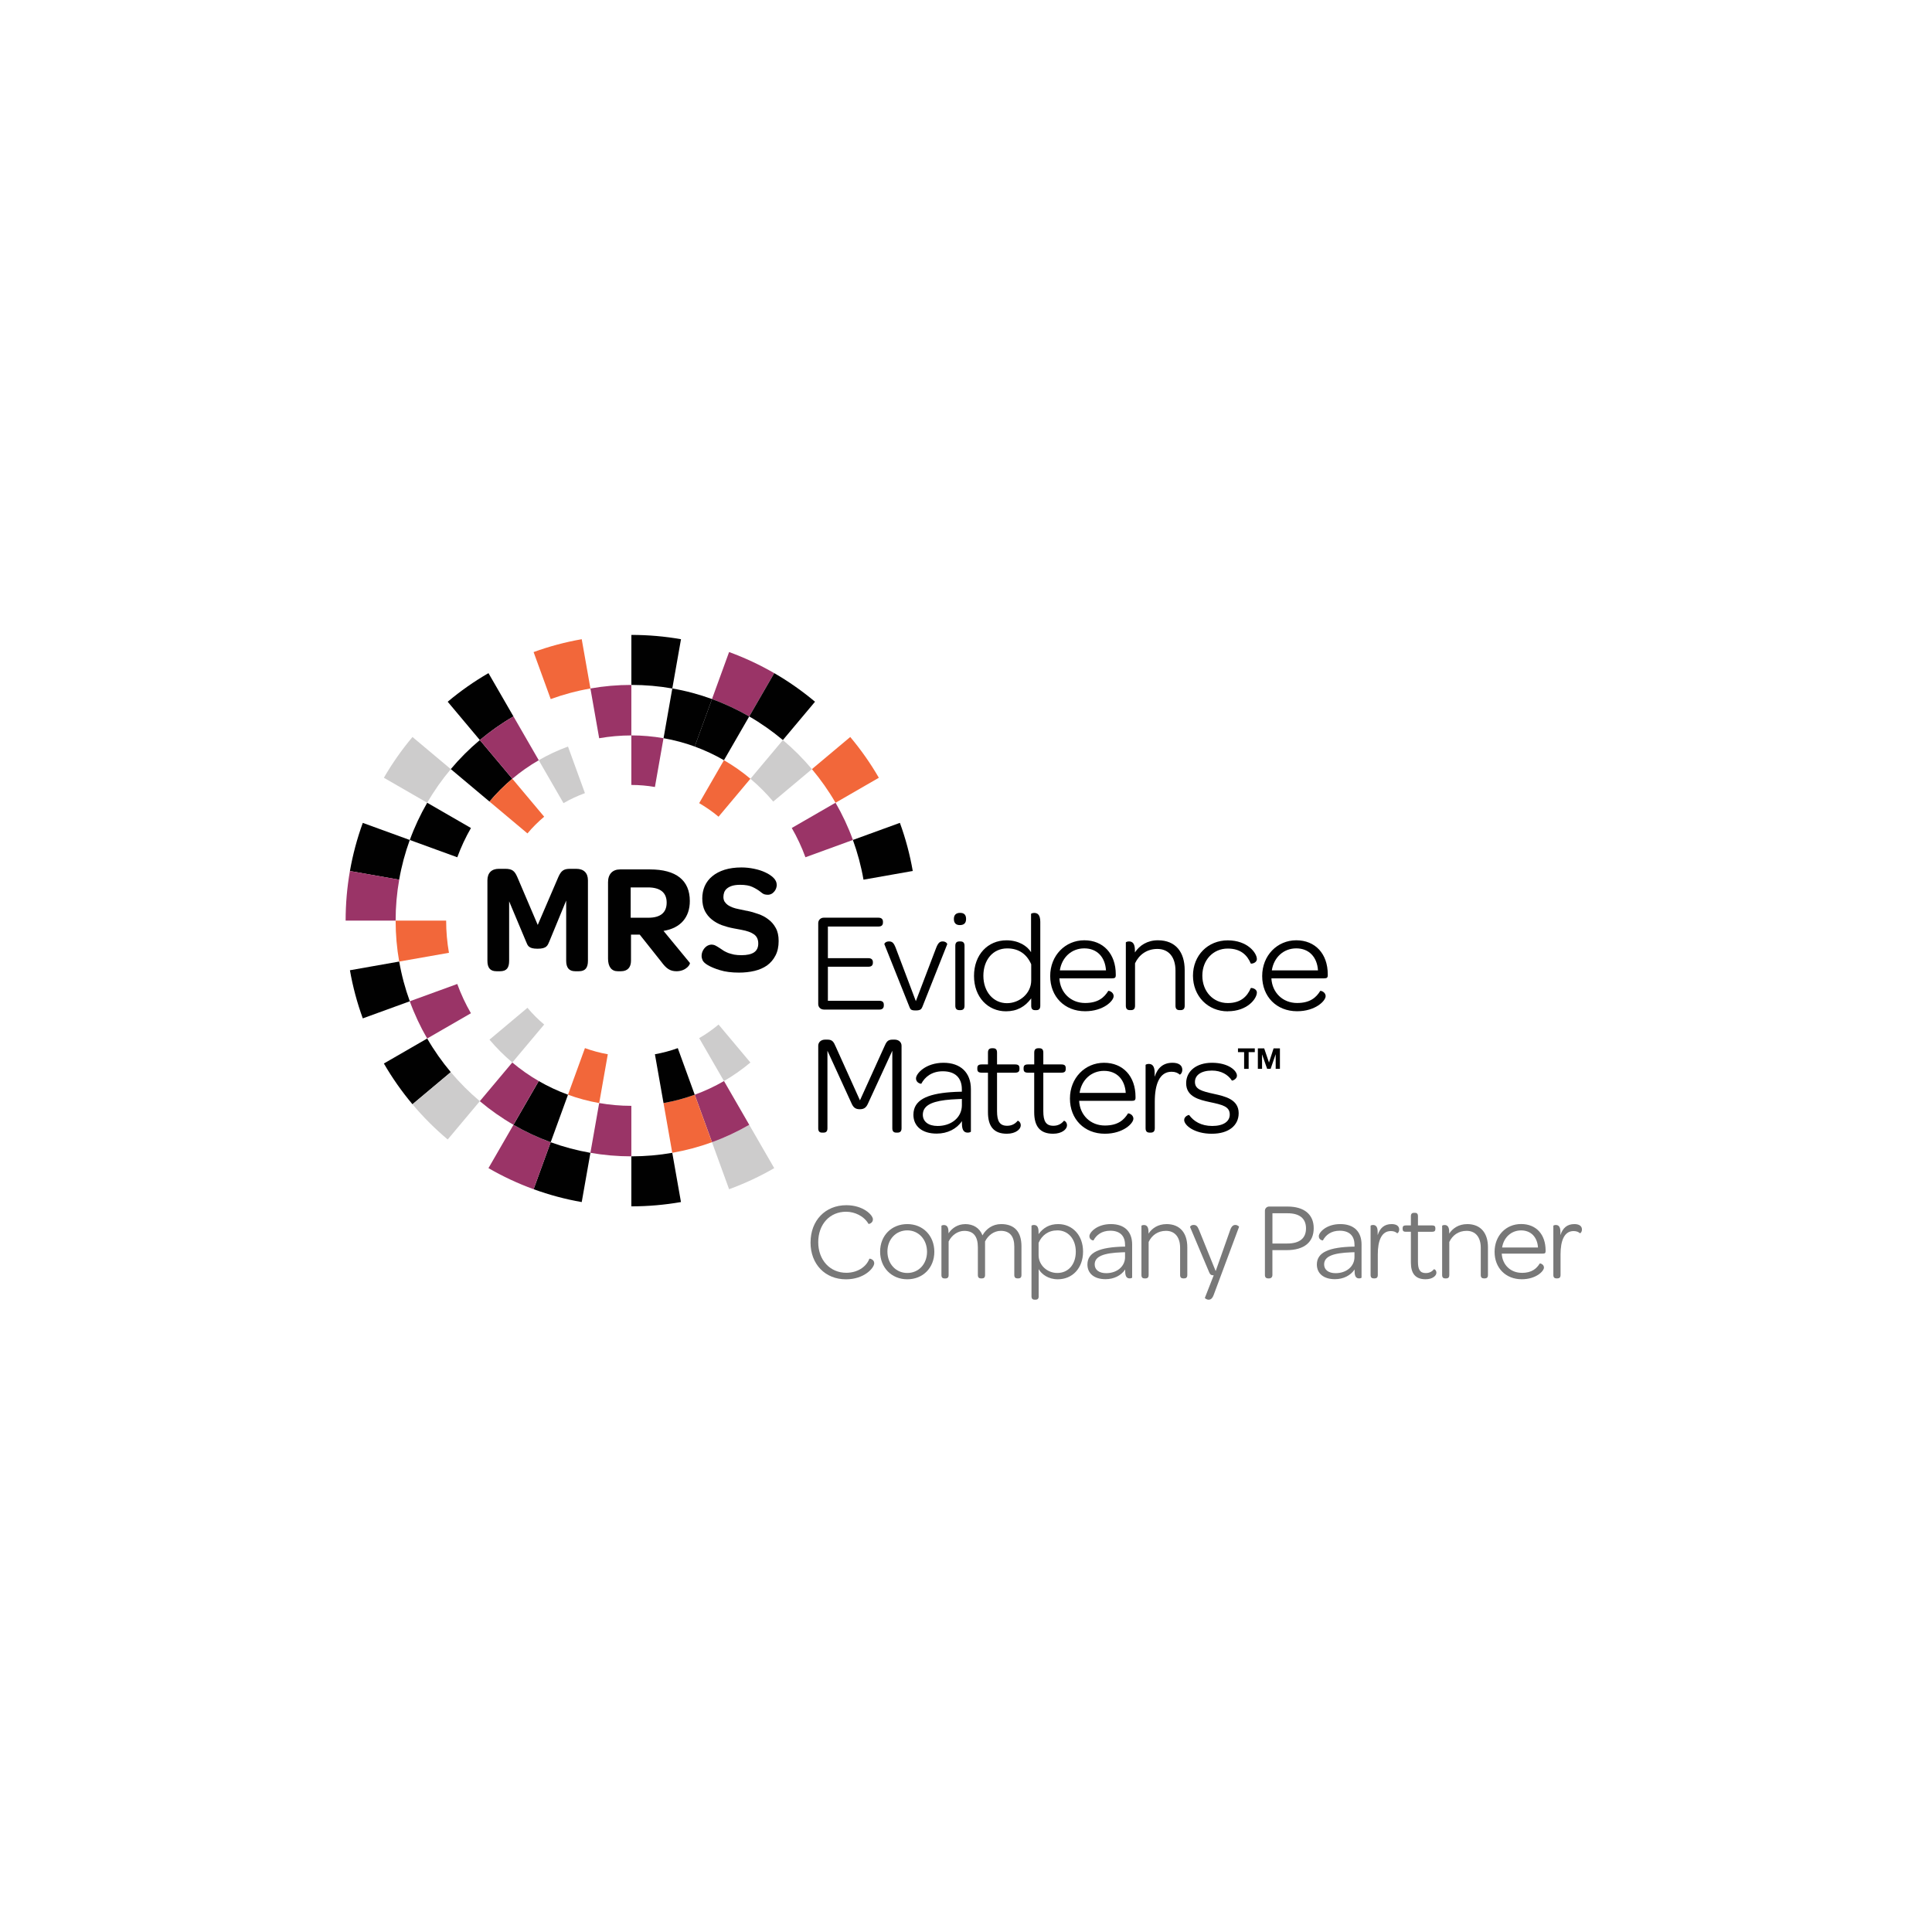 <?xml version="1.0" encoding="UTF-8"?><svg id="Layer_2" xmlns="http://www.w3.org/2000/svg" viewBox="0 0 606.61 606.61"><defs><style>.cls-1,.cls-2{fill:#010101;}.cls-3{fill:#f2673a;}.cls-4{fill:#fff;}.cls-5{fill:#9a3467;}.cls-6{fill:#cdcccc;}.cls-7{fill:#787878;}.cls-2{fill-rule:evenodd;}</style></defs><rect class="cls-4" width="606.61" height="606.61"/><path class="cls-3" d="m185.38,216.16l-2.73-15.46c-5.21.91-10.26,2.27-15.11,4.04l5.37,14.76c4.01-1.46,8.17-2.58,12.47-3.33Z"/><path class="cls-1" d="m161.22,224.95l-7.85-13.6c-4.53,2.62-8.81,5.63-12.8,8.98l10.09,12.03c3.29-2.76,6.82-5.25,10.56-7.41Z"/><path class="cls-1" d="m128.67,263.74l-14.76-5.37c-1.77,4.86-3.13,9.91-4.04,15.11l15.46,2.73c.75-4.29,1.87-8.46,3.33-12.47Z"/><path class="cls-5" d="m125.33,276.2l-15.46-2.73c-.89,5.06-1.35,10.27-1.35,15.58h15.7c0-4.38.38-8.68,1.12-12.85Z"/><path class="cls-6" d="m141.54,241.49l-12.03-10.09c-3.35,3.99-6.36,8.27-8.98,12.8l13.6,7.85c2.16-3.74,4.65-7.27,7.41-10.56Z"/><path class="cls-1" d="m271.13,276.2l15.46-2.73c-.91-5.2-2.27-10.26-4.04-15.11l-14.76,5.37c1.46,4.01,2.58,8.17,3.33,12.47Z"/><path class="cls-3" d="m262.34,252.05l13.6-7.85c-2.62-4.53-5.63-8.81-8.98-12.8l-12.03,10.09c2.76,3.29,5.25,6.82,7.41,10.56Z"/><path class="cls-1" d="m211.09,216.16l2.73-15.46c-5.06-.89-10.27-1.35-15.58-1.35v15.7c4.38,0,8.68.38,12.85,1.12Z"/><path class="cls-5" d="m235.24,224.95l7.85-13.6c-4.49-2.6-9.23-4.82-14.17-6.62l-5.37,14.76c4.08,1.48,7.99,3.32,11.69,5.46Z"/><path class="cls-1" d="m245.81,232.36l10.09-12.03c-3.99-3.35-8.27-6.36-12.8-8.98l-7.85,13.6c3.74,2.16,7.27,4.65,10.56,7.41Z"/><path class="cls-6" d="m223.55,358.63l5.37,14.76c4.94-1.8,9.68-4.02,14.17-6.62l-7.85-13.6c-3.71,2.14-7.61,3.98-11.69,5.46Z"/><path class="cls-1" d="m198.23,363.07v15.7c5.31,0,10.52-.47,15.58-1.35l-2.73-15.46c-4.17.73-8.47,1.11-12.85,1.11Z"/><path class="cls-1" d="m134.13,326.07l-13.6,7.85c2.62,4.53,5.63,8.81,8.98,12.8l12.03-10.09c-2.76-3.29-5.25-6.82-7.41-10.56Z"/><path class="cls-1" d="m125.33,301.91l-15.46,2.73c.91,5.2,2.27,10.26,4.04,15.11l14.76-5.37c-1.46-4.01-2.58-8.17-3.33-12.47Z"/><path class="cls-6" d="m141.54,336.63l-12.03,10.09c3.36,4,7.06,7.7,11.06,11.06l10.09-12.03c-3.3-2.77-6.35-5.82-9.12-9.12Z"/><path class="cls-1" d="m172.91,358.63l-5.37,14.76c4.86,1.77,9.91,3.13,15.11,4.04l2.73-15.46c-4.29-.75-8.46-1.87-12.47-3.33Z"/><path class="cls-5" d="m161.22,353.17l-7.85,13.6c4.49,2.6,9.23,4.82,14.17,6.62l5.37-14.76c-4.08-1.48-7.99-3.32-11.69-5.46Z"/><path class="cls-1" d="m160.86,244.51l-10.2-12.15c-3.3,2.77-6.35,5.82-9.12,9.12l12.15,10.2c2.18-2.59,4.58-4.99,7.17-7.17Z"/><path class="cls-3" d="m140.08,289.06h0s-15.86,0-15.86,0h0c0,4.39.38,8.68,1.12,12.85l15.62-2.75c-.57-3.28-.88-6.65-.88-10.1Z"/><path class="cls-1" d="m147.87,259.98l-13.74-7.93c-2.14,3.71-3.98,7.61-5.46,11.69l14.91,5.43c1.17-3.2,2.61-6.27,4.29-9.19Z"/><path class="cls-5" d="m169.15,238.69l-7.93-13.74c-3.74,2.16-7.27,4.65-10.56,7.41l10.2,12.15c2.58-2.17,5.36-4.12,8.3-5.82Z"/><path class="cls-5" d="m252.89,269.16l14.91-5.43c-1.48-4.08-3.32-7.99-5.46-11.69l-13.74,7.93c1.68,2.91,3.12,5.98,4.29,9.19Z"/><path class="cls-6" d="m242.78,251.68l12.15-10.19c-2.77-3.3-5.82-6.35-9.12-9.12l-10.19,12.15c2.59,2.18,4.99,4.58,7.17,7.17Z"/><path class="cls-5" d="m198.23,230.91v-15.86c-4.38,0-8.68.38-12.85,1.12l2.75,15.62c3.28-.57,6.65-.88,10.1-.88Z"/><path class="cls-1" d="m218.13,234.4l5.43-14.91c-4.01-1.46-8.17-2.58-12.47-3.33l-2.75,15.62c3.37.59,6.65,1.47,9.8,2.62Z"/><path class="cls-1" d="m227.31,238.69l7.93-13.74c-3.71-2.14-7.61-3.98-11.69-5.46l-5.43,14.91c3.2,1.17,6.27,2.61,9.19,4.29Z"/><path class="cls-5" d="m218.13,343.72l5.43,14.91c4.08-1.48,7.99-3.32,11.69-5.46l-7.93-13.74c-2.91,1.68-5.98,3.12-9.19,4.29Z"/><path class="cls-5" d="m143.57,308.95l-14.91,5.43c1.48,4.08,3.32,7.99,5.46,11.69l13.74-7.93c-1.68-2.91-3.12-5.98-4.29-9.19Z"/><path class="cls-1" d="m169.15,339.43l-7.93,13.74c3.71,2.14,7.62,3.98,11.69,5.46l5.43-14.91c-3.2-1.17-6.27-2.61-9.19-4.29Z"/><path class="cls-5" d="m160.85,333.6l-10.2,12.15c3.29,2.76,6.82,5.25,10.56,7.41l7.93-13.74c-2.94-1.7-5.71-3.65-8.3-5.82Z"/><path class="cls-3" d="m208.33,346.34l2.75,15.62c4.29-.75,8.46-1.87,12.47-3.33l-5.43-14.91c-3.15,1.15-6.42,2.03-9.8,2.62Z"/><path class="cls-5" d="m188.13,346.34l-2.75,15.62c4.18.73,8.47,1.11,12.85,1.11v-15.86c-3.44,0-6.82-.3-10.1-.88Z"/><path class="cls-6" d="m183.66,249.03l-5.32-14.63c-3.2,1.17-6.27,2.61-9.19,4.29l7.78,13.48c2.13-1.23,4.38-2.29,6.73-3.14Z"/><path class="cls-3" d="m170.86,256.43l-10-11.92c-2.59,2.18-4.99,4.58-7.17,7.17l11.92,10c1.59-1.9,3.35-3.65,5.25-5.25Z"/><path class="cls-3" d="m225.61,256.43l10-11.92c-2.58-2.17-5.36-4.12-8.3-5.82l-7.78,13.48c2.15,1.25,4.18,2.67,6.08,4.26Z"/><path class="cls-5" d="m205.63,247.11l2.7-15.33c-3.28-.57-6.65-.88-10.1-.88h0v15.56c2.52,0,4.99.22,7.4.64Z"/><path class="cls-6" d="m219.53,325.95l7.78,13.48c2.94-1.7,5.71-3.65,8.3-5.82l-10-11.92c-1.89,1.59-3.92,3.02-6.08,4.26Z"/><path class="cls-3" d="m183.66,329.09l-5.32,14.63c3.15,1.15,6.42,2.03,9.8,2.62l2.7-15.33c-2.47-.43-4.87-1.08-7.17-1.92Z"/><path class="cls-6" d="m165.61,316.43l-11.92,10c2.18,2.59,4.58,4.99,7.17,7.17l10-11.92c-1.9-1.59-3.66-3.35-5.25-5.25Z"/><path class="cls-1" d="m205.63,331.01l2.7,15.33c3.37-.59,6.65-1.47,9.8-2.62l-5.32-14.63c-2.3.84-4.7,1.48-7.17,1.92Z"/><path class="cls-1" d="m155.88,304.95h1.13c2.11,0,2.85-1.13,2.85-3.29v-18.66l5.3,12.62c.54,1.28.74,2.26,3.63,2.26s3.14-1.03,3.68-2.26l5.3-12.86v18.9c0,2.16.88,3.29,2.85,3.29h1.13c2.06,0,2.85-1.13,2.85-3.29v-25.24c0-2.36-1.33-3.63-3.68-3.63h-1.92c-2.01,0-2.8.59-3.68,2.55l-6.48,15.07-6.43-15.07c-.83-1.87-1.57-2.55-3.78-2.55h-2.01c-2.26,0-3.58,1.28-3.58,3.63v25.24c0,2.16.83,3.29,2.85,3.29h0Z"/><path class="cls-2" d="m198.02,288.16v-9.53h5.41c3.93,0,5.89,1.67,5.89,4.76s-1.87,4.76-5.75,4.76h-5.55Zm10.32,4.12c5.4-.88,8.25-4.32,8.25-9.38,0-6.48-4.27-9.92-12.52-9.92h-9.38c-2.36,0-3.78,1.47-3.78,4.03v23.96c0,2.55,1.08,3.98,3.04,3.98h1.03c2.06,0,3.14-1.23,3.14-3.29v-8.2h2.75l6.78,8.54c1.52,2.06,2.7,2.95,4.76,2.95,3.09,0,4.47-2.31,4.17-2.65l-8.25-10.02h0Z"/><path class="cls-1" d="m234.49,285.96c1.18.24,2.36.57,3.54,1,1.18.39,2.24.95,3.18,1.68.97.7,1.75,1.6,2.36,2.72.61,1.09.91,2.45.91,4.09,0,1.79-.33,3.31-1,4.58-.64,1.24-1.51,2.27-2.63,3.09-1.12.79-2.44,1.36-3.95,1.72-1.51.36-3.13.54-4.86.54-2.36,0-4.36-.26-5.99-.77-1.6-.48-2.9-1.03-3.9-1.63-.79-.48-1.3-.97-1.54-1.45-.21-.48-.32-.94-.32-1.36,0-.7.18-1.35.55-1.95.27-.45.62-.83,1.04-1.13.45-.3.94-.47,1.45-.5.51,0,.97.11,1.36.32.39.21.85.48,1.36.82.39.27.8.54,1.23.82.42.24.89.47,1.41.68.55.18,1.15.35,1.82.5.66.12,1.44.18,2.31.18,1.72,0,3.02-.29,3.9-.86.91-.6,1.36-1.54,1.36-2.81s-.44-2.22-1.32-2.86c-.88-.64-2.22-1.12-4.04-1.45l-2.41-.45c-1.27-.24-2.5-.58-3.68-1-1.18-.45-2.22-1.04-3.13-1.77-.91-.73-1.63-1.62-2.18-2.68-.54-1.09-.82-2.41-.82-3.95,0-1.39.26-2.68.77-3.86.54-1.21,1.33-2.24,2.36-3.09,1.06-.88,2.35-1.56,3.86-2.04,1.54-.48,3.31-.73,5.31-.73,1.33,0,2.65.14,3.95.41,1.33.27,2.51.65,3.54,1.14,1.06.48,1.92,1.06,2.59,1.72.67.67,1,1.41,1,2.22,0,.48-.12.97-.36,1.45-.21.42-.53.8-.95,1.14-.39.3-.86.47-1.41.5-.48,0-.91-.06-1.27-.18-.33-.15-.7-.39-1.09-.73-.73-.58-1.57-1.09-2.54-1.54-.94-.45-2.22-.68-3.86-.68-1,0-1.85.11-2.54.32-.67.21-1.21.5-1.63.86-.39.33-.68.74-.86,1.23-.15.45-.23.92-.23,1.41,0,.54.12,1.03.36,1.45.27.42.62.79,1.04,1.09.45.3.97.56,1.54.77.57.21,1.2.38,1.86.5l2.54.54h0Z"/><path class="cls-7" d="m254.5,390.09c0-6.86,4.61-11.68,11.23-11.68,5.37,0,8.35,3.12,8.35,4.44,0,1.21-1.32,1.53-1.39,1.42-1.42-2.46-4.33-3.81-7.04-3.81-5.13,0-8.74,3.95-8.74,9.57s3.71,9.6,8.81,9.6c3.33,0,6.21-1.7,7.24-4.4.04-.14,1.53.17,1.53,1.39,0,1.46-3.09,5.06-8.87,5.06-6.55,0-11.13-4.75-11.13-11.58h0Z"/><path class="cls-7" d="m276.34,392.97c0-4.99,3.57-8.63,8.53-8.63s8.49,3.68,8.49,8.7-3.57,8.63-8.49,8.63-8.53-3.67-8.53-8.7h0Zm14.73.07c0-3.85-2.63-6.73-6.2-6.73s-6.24,2.81-6.24,6.66,2.67,6.72,6.24,6.72,6.2-2.81,6.2-6.66h0Z"/><path class="cls-7" d="m303,384.34c2.6,0,4.58,1.21,5.48,3.54,1.11-1.98,3.12-3.54,5.86-3.54,4.16,0,6.38,2.39,6.38,6.97v9.01c0,.83-.41,1.07-1,1.07h-.24c-.59,0-1.01-.24-1.01-1.07v-8.87c0-3.29-1.42-4.99-4.26-4.99-2.04,0-3.95,1.35-4.92,3.33v10.54c0,.83-.42,1.07-1.01,1.07h-.24c-.59,0-1.01-.24-1.01-1.07v-8.7c0-3.47-1.42-5.16-4.26-5.16-2.05,0-3.95,1.35-4.92,3.33v10.54c0,.83-.42,1.07-1.01,1.07h-.24c-.59,0-1.01-.24-1.01-1.07v-15.46c0-.07.35-.24.76-.24.76,0,1.46.38,1.46,2.18v.42c1.14-1.7,2.98-2.88,5.2-2.88h0Z"/><path class="cls-7" d="m326.13,407.01c0,.83-.42,1.07-1.01,1.07h-.24c-.59,0-1.01-.24-1.01-1.07v-22.15c0-.07.35-.24.76-.24.76,0,1.46.38,1.46,2.18v.69c1.49-2.01,3.43-3.15,6.17-3.15,4.37,0,7.8,3.4,7.8,8.63s-3.36,8.7-7.94,8.7c-2.95,0-5.06-1.56-6-3.19v8.53h0Zm-.03-12.9c0,3.15,2.74,5.58,5.86,5.58,3.5,0,5.82-2.7,5.82-6.69s-2.43-6.69-5.75-6.69c-2.88,0-4.89,1.53-5.93,3.92v3.88h0Z"/><path class="cls-7" d="m353.24,390.82c0-2.84-1.66-4.4-4.64-4.4-2.67,0-4.37,1.35-5.27,3.05,0,.03-1.28-.1-1.28-1.32s2.36-3.81,6.73-3.81,6.69,2.43,6.69,6.41v10.4c0,.07-.35.24-.76.24-.76,0-1.42-.38-1.42-2.18v-.62c-1.28,1.91-3.53,3.05-6.17,3.05-3.61,0-5.69-1.84-5.69-4.61,0-3.85,3.85-5.44,11.47-5.62h.35v-.59h0Zm0,3.88v-1.53l-.97.03c-5.65.21-8.56,1.21-8.56,3.81,0,1.66,1.35,2.74,3.61,2.74,3.4,0,5.93-2.12,5.93-5.06h0Z"/><path class="cls-7" d="m366.24,384.34c4.37,0,6.55,2.91,6.55,7.28v8.7c0,.83-.42,1.07-1.01,1.07h-.24c-.59,0-1.01-.24-1.01-1.07v-8.56c0-3.29-1.63-5.3-4.44-5.3-2.57,0-4.47,1.42-5.44,3.5v10.37c0,.83-.42,1.07-1.01,1.07h-.24c-.59,0-1.01-.24-1.01-1.07v-15.46c0-.07.35-.24.76-.24.76,0,1.46.38,1.46,2.18v.52c1.14-1.73,3.05-2.98,5.62-2.98h0Z"/><path class="cls-7" d="m378.31,407.49l2.77-7.07c-.76,0-1.07-.17-1.39-.87l-6.03-14.28c-.04-.14.31-.66,1.11-.66s1.21.35,1.7,1.56l5.23,12.93,4.54-12.86c.42-1.21.94-1.63,1.66-1.63.62,0,1.18.49,1.14.59l-7.97,21.39c-.45,1.21-1.01,1.49-1.6,1.49-.62,0-1.21-.49-1.18-.59h0Z"/><path class="cls-7" d="m399.52,400.32c0,.59-.35,1.07-1.04,1.07h-.31c-.66,0-1.01-.35-1.01-1.07v-20.17c0-.73.59-1.32,1.32-1.32h5.75c5.23,0,8.25,2.46,8.25,6.79s-2.91,6.9-8.53,6.9h-4.44v7.8h0Zm4.65-9.88c3.92,0,5.89-1.67,5.89-4.75s-1.98-4.75-5.79-4.75h-4.75v9.5h4.65Z"/><path class="cls-7" d="m425.28,390.82c0-2.84-1.66-4.4-4.65-4.4-2.67,0-4.37,1.35-5.27,3.05,0,.03-1.28-.1-1.28-1.32s2.36-3.81,6.73-3.81,6.69,2.43,6.69,6.41v10.4c0,.07-.35.24-.76.24-.76,0-1.42-.38-1.42-2.18v-.62c-1.28,1.91-3.54,3.05-6.17,3.05-3.61,0-5.68-1.84-5.68-4.61,0-3.85,3.85-5.44,11.47-5.62h.35v-.59h0Zm0,3.88v-1.53l-.97.03c-5.65.21-8.56,1.21-8.56,3.81,0,1.66,1.35,2.74,3.6,2.74,3.4,0,5.93-2.12,5.93-5.06h0Z"/><path class="cls-7" d="m436.93,384.34c1.53,0,2.39.62,2.39,1.7,0,.83-.56,1.25-.62,1.18-.49-.42-1.07-.69-2.01-.69-2.95,0-4.09,3.09-4.09,7.31v6.48c0,.83-.42,1.07-1.01,1.07h-.24c-.59,0-1.01-.24-1.01-1.07v-15.46c0-.07.35-.24.76-.24.76,0,1.46.38,1.46,2.18v1.01c.73-2.29,2.15-3.47,4.37-3.47h0Z"/><path class="cls-7" d="m441.47,386.76c-.83,0-1.07-.31-1.07-.9v-.21c0-.59.24-.9,1.07-.9h1.52v-2.88c0-.83.42-1.07,1.01-1.07h.24c.59,0,.97.24.97,1.07v2.88h4.4c.83,0,1.07.31,1.07.9v.21c0,.59-.24.9-1.07.9h-4.4v9.39c0,2.43.62,3.57,2.46,3.57,1.14,0,1.98-.49,2.57-1.21.07-.07.76.24.76,1.11,0,.94-1.21,2.04-3.4,2.04-3.22,0-4.61-1.84-4.61-5.27v-9.64h-1.52Z"/><path class="cls-7" d="m460.64,384.34c4.37,0,6.55,2.91,6.55,7.28v8.7c0,.83-.42,1.07-1.01,1.07h-.24c-.59,0-1.01-.24-1.01-1.07v-8.56c0-3.29-1.63-5.3-4.44-5.3-2.57,0-4.47,1.42-5.44,3.5v10.37c0,.83-.42,1.07-1.01,1.07h-.24c-.59,0-1-.24-1-1.07v-15.46c0-.07.35-.24.76-.24.76,0,1.46.38,1.46,2.18v.52c1.14-1.73,3.05-2.98,5.62-2.98h0Z"/><path class="cls-7" d="m477.8,399.66c3.22,0,4.68-1.39,5.65-2.95.07-.1,1.32.21,1.32,1.28,0,1.14-2.5,3.67-6.97,3.67-5.03,0-8.53-3.54-8.53-8.6s3.54-8.74,8.32-8.74,7.7,3.29,7.7,8.32v.21c0,.62-.24.76-.94.76h-12.83c.17,3.5,2.77,6.03,6.27,6.03h0Zm5.1-7.97c-.21-3.26-2.22-5.37-5.3-5.37s-5.48,2.22-5.96,5.37h11.27Z"/><path class="cls-7" d="m494.31,384.34c1.53,0,2.39.62,2.39,1.7,0,.83-.56,1.25-.62,1.18-.48-.42-1.07-.69-2.01-.69-2.95,0-4.09,3.09-4.09,7.31v6.48c0,.83-.42,1.07-1.01,1.07h-.24c-.59,0-1.01-.24-1.01-1.07v-15.46c0-.07.35-.24.76-.24.76,0,1.46.38,1.46,2.18v1.01c.73-2.29,2.15-3.47,4.37-3.47h0Z"/><path class="cls-1" d="m258.11,355.62h.44c.89,0,1.25-.45,1.25-1.38v-24.33l7.53,16.45c.53,1.2,1.11,1.92,2.63,1.92s2.1-.71,2.63-1.92l7.58-16.45v24.33c0,.94.4,1.38,1.25,1.38h.36c.89,0,1.29-.45,1.29-1.38v-25.9c0-1.11-.89-1.92-2.18-1.92h-.63c-1.56,0-1.96.71-2.63,2.27l-7.62,16.8-7.58-16.8c-.67-1.56-1.07-2.27-2.63-2.27h-.71c-1.29,0-2.18.8-2.18,1.92v25.9c0,.94.36,1.38,1.2,1.38h0Z"/><path class="cls-2" d="m296.26,333.69c-5.62,0-8.65,3.39-8.65,4.9s1.65,1.74,1.65,1.69c1.16-2.18,3.34-3.92,6.77-3.92,3.83,0,5.97,2.01,5.97,5.66v.76h-.45c-8.62.2-13.49,1.8-14.54,5.55h0c-.14.52-.22,1.07-.22,1.67,0,3.57,2.68,5.93,7.31,5.93,3.39,0,6.28-1.47,7.93-3.92v.8c0,2.32.85,2.81,1.83,2.81.54,0,.98-.22.98-.31v-13.37c0-5.13-3.21-8.25-8.6-8.25Zm5.75,13.33c0,.46-.05.9-.14,1.32-.66,3.09-3.64,5.19-7.48,5.19-2.9,0-4.64-1.38-4.64-3.52,0-.62.13-1.18.39-1.67h0c1.13-2.12,4.71-3.02,10.62-3.24l1.25-.05v1.96Z"/><path class="cls-1" d="m310.2,336.81v12.39c0,4.41,1.78,6.77,5.93,6.77,2.81,0,4.37-1.43,4.37-2.63,0-1.11-.89-1.51-.98-1.43-.76.94-1.83,1.56-3.3,1.56-2.36,0-3.17-1.47-3.17-4.59v-12.08h5.66c1.07,0,1.38-.4,1.38-1.16v-.27c0-.76-.31-1.16-1.38-1.16h-5.66v-3.7c0-1.07-.49-1.38-1.25-1.38h-.31c-.76,0-1.29.31-1.29,1.38v3.7h-1.96c-1.07,0-1.38.4-1.38,1.16v.27c0,.76.31,1.16,1.38,1.16h1.96Z"/><path class="cls-1" d="m324.72,336.81v12.39c0,4.41,1.78,6.77,5.93,6.77,2.81,0,4.37-1.43,4.37-2.63,0-1.11-.89-1.51-.98-1.43-.76.94-1.83,1.56-3.3,1.56-2.36,0-3.16-1.47-3.16-4.59v-12.08h5.66c1.07,0,1.38-.4,1.38-1.16v-.27c0-.76-.31-1.16-1.38-1.16h-5.66v-3.7c0-1.07-.49-1.38-1.25-1.38h-.31c-.76,0-1.29.31-1.29,1.38v3.7h-1.96c-1.07,0-1.38.4-1.38,1.16v.27c0,.76.31,1.16,1.38,1.16h1.96Z"/><path class="cls-2" d="m338.97,343.14c.62-4.06,3.65-6.91,7.67-6.91s6.55,2.72,6.82,6.91h-14.49Zm-.13,2.5h16.49c.89,0,1.2-.18,1.2-.98v-.27c0-6.46-3.92-10.7-9.89-10.7s-10.7,4.77-10.7,11.23,4.5,11.05,10.96,11.05c5.75,0,8.96-3.25,8.96-4.72,0-1.38-1.61-1.78-1.69-1.65-1.25,2.01-3.12,3.79-7.27,3.79-4.5,0-7.84-3.25-8.07-7.76h0Z"/><path class="cls-1" d="m362.54,338.15v-1.29c0-2.32-.89-2.81-1.87-2.81-.53,0-.98.22-.98.31v19.88c0,1.07.53,1.38,1.29,1.38h.31c.76,0,1.29-.31,1.29-1.38v-8.33c0-5.44,1.47-9.4,5.26-9.4,1.2,0,1.96.36,2.58.89.09.09.8-.45.8-1.52,0-1.38-1.11-2.19-3.08-2.19-2.85,0-4.68,1.52-5.62,4.46h0Z"/><path class="cls-1" d="m380.54,355.97c5.17,0,8.38-2.54,8.38-6.46,0-4.37-4.37-5.3-7.8-6.06-3.92-.85-5.93-1.47-5.93-3.74,0-2.09,1.88-3.57,5.35-3.57,2.9,0,5.04,1.29,6.24,3.12.09.14,1.6-.4,1.6-1.51,0-1.6-2.67-4.06-7.84-4.06-4.9,0-8.11,2.63-8.11,6.42,0,4.28,4.15,5.21,7.45,5.93,4.01.85,6.24,1.38,6.24,3.92,0,2.14-1.96,3.57-5.48,3.57s-5.84-1.47-7.27-3.43c-.09-.09-1.56.36-1.56,1.56,0,1.61,3.08,4.32,8.74,4.32h0Z"/><path class="cls-1" d="m258.6,316.99h17.52c.89,0,1.38-.45,1.38-1.29v-.27c0-.8-.49-1.2-1.38-1.2h-16.18v-10.7h12.75c.89,0,1.38-.4,1.38-1.25v-.18c0-.8-.49-1.25-1.38-1.25h-12.75v-9.94h15.91c.89,0,1.38-.4,1.38-1.25v-.27c0-.8-.49-1.25-1.38-1.25h-17.25c-.94,0-1.69.76-1.69,1.69v25.45c0,.94.76,1.69,1.69,1.69h0Z"/><path class="cls-1" d="m287.56,314.35l6.33-16.62c.67-1.74,1.2-2.14,2.1-2.14,1.03,0,1.47.71,1.43.85l-7.8,19.66c-.31.76-.62,1.16-2.1,1.16s-1.65-.31-1.96-1.07l-7.89-19.75c-.04-.18.4-.85,1.43-.85s1.52.4,2.18,2.14l6.28,16.62h0Z"/><path class="cls-2" d="m301.37,290.46c1.29,0,1.96-.62,1.96-1.92s-.62-1.92-1.87-1.92-1.96.62-1.96,1.92.67,1.92,1.87,1.92h0Zm-.13,26.7h.31c.76,0,1.29-.31,1.29-1.38v-18.81c0-1.07-.53-1.38-1.29-1.38h-.31c-.76,0-1.29.31-1.29,1.38v18.81c0,1.07.54,1.38,1.29,1.38h0Z"/><path class="cls-2" d="m323.78,307.85c0,4.06-3.66,7.13-7.62,7.13-4.28,0-7.4-3.61-7.4-8.6s2.99-8.6,7.49-8.6c3.74,0,6.2,1.92,7.53,4.99v5.08h0Zm-.04-8.87c-1.2-1.96-3.92-3.74-7.71-3.74-5.88,0-10.21,4.5-10.21,11.19s4.41,11.1,10.03,11.1c3.52,0,6.02-1.47,7.93-4.06v2.32c0,1.07.49,1.38,1.25,1.38h.31c.76,0,1.29-.31,1.29-1.38v-26.34c0-2.32-.93-2.81-1.92-2.81-.53,0-.98.22-.98.31v12.03h0Z"/><path class="cls-2" d="m332.77,304.68c.62-4.06,3.65-6.91,7.67-6.91s6.55,2.72,6.82,6.91h-14.49Zm-.13,2.5h16.49c.89,0,1.2-.18,1.2-.98v-.27c0-6.46-3.92-10.7-9.89-10.7s-10.7,4.77-10.7,11.23,4.5,11.05,10.96,11.05c5.75,0,8.96-3.25,8.96-4.73,0-1.38-1.6-1.78-1.69-1.65-1.25,2.01-3.12,3.79-7.27,3.79-4.5,0-7.84-3.25-8.07-7.76h0Z"/><path class="cls-2" d="m356.34,299.07v-.67c0-2.32-.89-2.81-1.87-2.81-.53,0-.98.22-.98.31v19.88c0,1.07.53,1.38,1.29,1.38h.31c.76,0,1.29-.31,1.29-1.38v-13.33c1.25-2.67,3.7-4.5,7-4.5,3.61,0,5.7,2.59,5.7,6.82v11.01c0,1.07.53,1.38,1.29,1.38h.31c.76,0,1.29-.31,1.29-1.38v-11.19c0-5.62-2.81-9.36-8.42-9.36-3.3,0-5.75,1.6-7.22,3.83h0Z"/><path class="cls-1" d="m385.49,317.52c6.19,0,9.14-3.97,9.14-5.88,0-1.29-1.83-1.56-1.92-1.38-1.11,2.63-3.16,4.68-7.22,4.68-4.59,0-7.98-3.65-7.98-8.6s3.43-8.51,7.98-8.51c4.06,0,6.11,2.05,7.22,4.68.09.18,1.92-.09,1.92-1.38,0-1.92-2.94-5.88-9.14-5.88s-10.92,4.68-10.92,11.1,4.68,11.19,10.92,11.19h0Z"/><path class="cls-2" d="m399.33,304.68c.62-4.06,3.66-6.91,7.67-6.91s6.55,2.72,6.82,6.91h-14.49Zm-.13,2.5h16.49c.89,0,1.2-.18,1.2-.98v-.27c0-6.46-3.92-10.7-9.89-10.7s-10.7,4.77-10.7,11.23,4.5,11.05,10.96,11.05c5.75,0,8.96-3.25,8.96-4.73,0-1.38-1.6-1.78-1.69-1.65-1.25,2.01-3.12,3.79-7.27,3.79-4.5,0-7.84-3.25-8.07-7.76h0Z"/><polygon class="cls-1" points="390.63 330.35 388.7 330.35 388.7 329.17 393.98 329.17 393.98 330.35 392.05 330.35 392.05 335.6 390.63 335.6 390.63 330.35 390.63 330.35"/><polygon class="cls-1" points="394.94 329.17 396.93 329.17 398.43 333.59 398.45 333.59 399.88 329.17 401.87 329.17 401.87 335.6 400.54 335.6 400.54 331.04 400.52 331.04 398.95 335.6 397.86 335.6 396.28 331.09 396.26 331.09 396.26 335.6 394.94 335.6 394.94 329.17 394.94 329.17"/></svg>